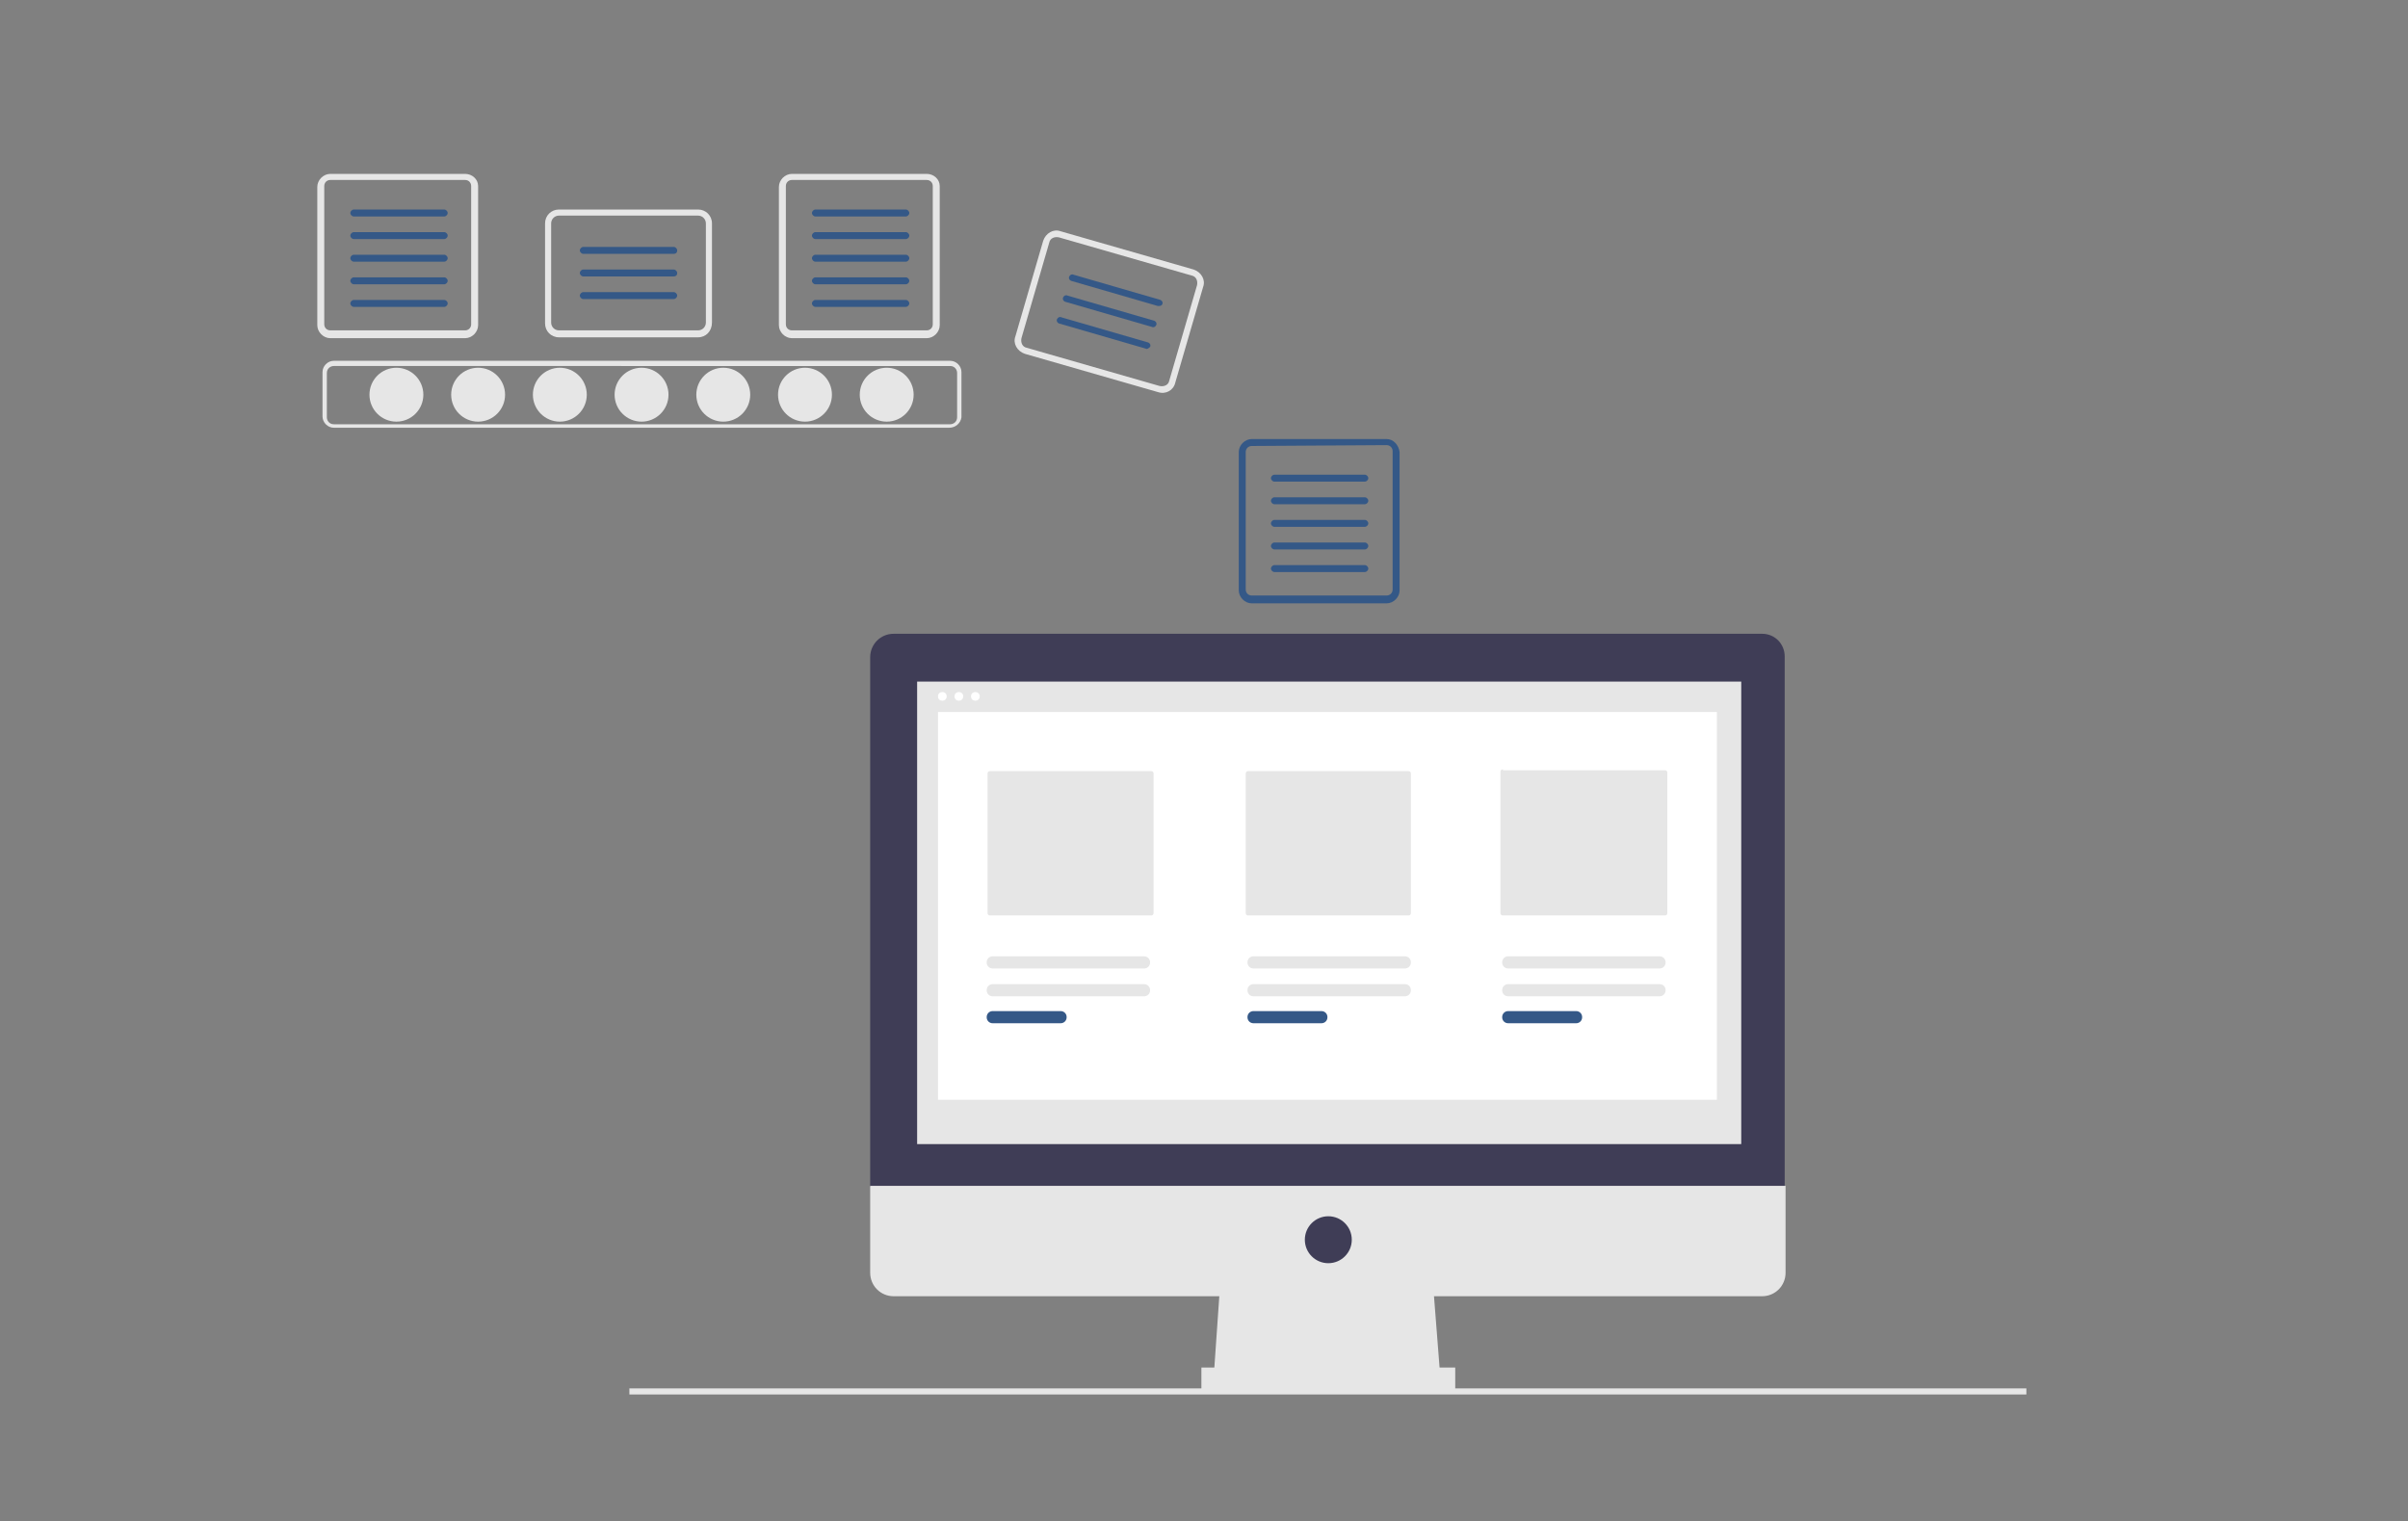 <?xml version="1.0" encoding="utf-8"?>
<!-- Generator: Adobe Illustrator 26.0.2, SVG Export Plug-In . SVG Version: 6.00 Build 0)  -->
<svg version="1.1" xmlns="http://www.w3.org/2000/svg" xmlns:xlink="http://www.w3.org/1999/xlink" x="0px" y="0px"
	 viewBox="0 0 277 175" style="enable-background:new 0 0 277 175;" xml:space="preserve">
<rect x="0" y="0" width="277" height="175" fill="#808080" stroke="none"/>
<style type="text/css">
	.st0{fill:#E6E6E6;}
	.st1{fill:#345887;}
	.st2{fill:#3F3D56;}
	.st3{fill:#FFFFFF;}
</style>
<g id="レイヤー_1">
</g>
<g id="図形">
</g>
<g id="イラスト">
	<g>
		<circle class="st0" cx="45.6" cy="45.4" r="3.1"/>
		<circle class="st0" cx="55" cy="45.4" r="3.1"/>
		<circle class="st0" cx="64.4" cy="45.4" r="3.1"/>
		<circle class="st0" cx="73.8" cy="45.4" r="3.1"/>
		<circle class="st0" cx="83.2" cy="45.4" r="3.1"/>
		<circle class="st0" cx="92.6" cy="45.4" r="3.1"/>
		<circle class="st0" cx="102" cy="45.4" r="3.1"/>
		<path class="st0" d="M109.2,49.2H38.4c-0.7,0-1.3-0.6-1.3-1.3v-5.1c0-0.7,0.6-1.3,1.3-1.3h70.9c0.7,0,1.3,0.6,1.3,1.3V48
			C110.5,48.7,109.9,49.2,109.2,49.2z M38.4,42.1c-0.4,0-0.8,0.3-0.8,0.8V48c0,0.4,0.3,0.8,0.8,0.8h70.9c0.4,0,0.8-0.3,0.8-0.8v-5.1
			c0-0.4-0.3-0.8-0.8-0.8L38.4,42.1z"/>
		<path class="st0" d="M53.5,20.7c0.4,0,0.7,0.3,0.7,0.7v15.9c0,0.4-0.3,0.7-0.7,0.7H38c-0.4,0-0.7-0.3-0.7-0.7V21.4
			c0-0.4,0.3-0.7,0.7-0.7L53.5,20.7 M53.5,20H38c-0.8,0-1.5,0.7-1.5,1.5v15.9c0,0.8,0.7,1.5,1.5,1.5h15.5c0.8,0,1.5-0.7,1.5-1.5
			V21.4C55,20.6,54.3,20,53.5,20L53.5,20z"/>
		<path class="st1" d="M51.1,24.9H40.7c-0.2,0-0.4-0.2-0.4-0.4c0-0.2,0.2-0.4,0.4-0.4c0,0,0,0,0,0h10.4c0.2,0,0.4,0.2,0.4,0.4
			C51.5,24.7,51.3,24.9,51.1,24.9C51.1,24.9,51.1,24.9,51.1,24.9L51.1,24.9z"/>
		<path class="st1" d="M51.1,27.5H40.7c-0.2,0-0.4-0.2-0.4-0.4c0-0.2,0.2-0.4,0.4-0.4c0,0,0,0,0,0h10.4c0.2,0,0.4,0.2,0.4,0.4
			C51.5,27.3,51.3,27.5,51.1,27.5C51.1,27.5,51.1,27.5,51.1,27.5L51.1,27.5z"/>
		<path class="st1" d="M51.1,30.1H40.7c-0.2,0-0.4-0.2-0.4-0.4c0-0.2,0.2-0.4,0.4-0.4c0,0,0,0,0,0h10.4c0.2,0,0.4,0.2,0.4,0.4
			C51.5,29.9,51.3,30.1,51.1,30.1C51.1,30.1,51.1,30.1,51.1,30.1L51.1,30.1z"/>
		<path class="st1" d="M51.1,32.7H40.7c-0.2,0-0.4-0.2-0.4-0.4c0-0.2,0.2-0.4,0.4-0.4c0,0,0,0,0,0h10.4c0.2,0,0.4,0.2,0.4,0.4
			C51.5,32.5,51.3,32.7,51.1,32.7C51.1,32.7,51.1,32.7,51.1,32.7L51.1,32.7z"/>
		<path class="st1" d="M51.1,35.3H40.7c-0.2,0-0.4-0.2-0.4-0.4c0-0.2,0.2-0.4,0.4-0.4c0,0,0,0,0,0h10.4c0.2,0,0.4,0.2,0.4,0.4
			C51.5,35.1,51.3,35.3,51.1,35.3L51.1,35.3z"/>
		<path class="st0" d="M106.6,20.7c0.4,0,0.7,0.3,0.7,0.7v15.9c0,0.4-0.3,0.7-0.7,0.7H91.1c-0.4,0-0.7-0.3-0.7-0.7V21.4
			c0-0.4,0.3-0.7,0.7-0.7L106.6,20.7 M106.6,20H91.1c-0.8,0-1.5,0.7-1.5,1.5v0v15.9c0,0.8,0.7,1.5,1.5,1.5l0,0h15.5
			c0.8,0,1.5-0.7,1.5-1.5v0V21.4C108.1,20.6,107.4,20,106.6,20L106.6,20L106.6,20z"/>
		<path class="st1" d="M104.2,24.9H93.8c-0.2,0-0.4-0.2-0.4-0.4c0-0.2,0.2-0.4,0.4-0.4c0,0,0,0,0,0h10.4c0.2,0,0.4,0.2,0.4,0.4
			C104.6,24.7,104.4,24.9,104.2,24.9L104.2,24.9z"/>
		<path class="st1" d="M104.2,27.5H93.8c-0.2,0-0.4-0.2-0.4-0.4c0-0.2,0.2-0.4,0.4-0.4c0,0,0,0,0,0h10.4c0.2,0,0.4,0.2,0.4,0.4
			C104.6,27.3,104.4,27.5,104.2,27.5L104.2,27.5z"/>
		<path class="st1" d="M104.2,30.1H93.8c-0.2,0-0.4-0.2-0.4-0.4c0-0.2,0.2-0.4,0.4-0.4c0,0,0,0,0,0h10.4c0.2,0,0.4,0.2,0.4,0.4
			C104.6,29.9,104.4,30.1,104.2,30.1L104.2,30.1z"/>
		<path class="st1" d="M104.2,32.7H93.8c-0.2,0-0.4-0.2-0.4-0.4c0-0.2,0.2-0.4,0.4-0.4c0,0,0,0,0,0h10.4c0.2,0,0.4,0.2,0.4,0.4
			C104.6,32.5,104.4,32.7,104.2,32.7L104.2,32.7z"/>
		<path class="st1" d="M104.2,35.3H93.8c-0.2,0-0.4-0.2-0.4-0.4c0-0.2,0.2-0.4,0.4-0.4c0,0,0,0,0,0h10.4c0.2,0,0.4,0.2,0.4,0.4
			C104.6,35.1,104.4,35.3,104.2,35.3L104.2,35.3z"/>
		<path class="st1" d="M159.5,51.2c0.4,0,0.7,0.3,0.7,0.7v15.9c0,0.4-0.3,0.7-0.7,0.7h-15.5c-0.4,0-0.7-0.3-0.7-0.7V52
			c0-0.4,0.3-0.7,0.7-0.7L159.5,51.2 M159.5,50.5h-15.5c-0.8,0-1.5,0.7-1.5,1.5v15.9c0,0.8,0.7,1.5,1.5,1.5h15.5
			c0.8,0,1.5-0.7,1.5-1.5V52C160.9,51.2,160.3,50.5,159.5,50.5L159.5,50.5z"/>
		<path class="st1" d="M157,55.4h-10.4c-0.2,0-0.4-0.2-0.4-0.4c0-0.2,0.2-0.4,0.4-0.4c0,0,0,0,0,0H157c0.2,0,0.4,0.2,0.4,0.4
			C157.4,55.2,157.2,55.4,157,55.4z"/>
		<path class="st1" d="M157,58h-10.4c-0.2,0-0.4-0.2-0.4-0.4s0.2-0.4,0.4-0.4H157c0.2,0,0.4,0.2,0.4,0.4S157.2,58,157,58z"/>
		<path class="st1" d="M157,60.6h-10.4c-0.2,0-0.4-0.2-0.4-0.4s0.2-0.4,0.4-0.4c0,0,0,0,0,0H157c0.2,0,0.4,0.2,0.4,0.4
			C157.4,60.4,157.2,60.6,157,60.6z"/>
		<path class="st1" d="M157,63.2h-10.4c-0.2,0-0.4-0.2-0.4-0.4c0-0.2,0.2-0.4,0.4-0.4c0,0,0,0,0,0H157c0.2,0,0.4,0.2,0.4,0.4
			C157.4,63,157.2,63.2,157,63.2z"/>
		<path class="st1" d="M157,65.8h-10.4c-0.2,0-0.4-0.2-0.4-0.4c0-0.2,0.2-0.4,0.4-0.4c0,0,0,0,0,0H157c0.2,0,0.4,0.2,0.4,0.4
			C157.4,65.6,157.2,65.8,157,65.8z"/>
		<path class="st0" d="M80.3,38.8h-16c-0.9,0-1.6-0.7-1.6-1.6V25.7c0-0.9,0.7-1.6,1.6-1.6h16c0.9,0,1.6,0.7,1.6,1.6v11.4
			C81.9,38.1,81.2,38.8,80.3,38.8z M64.3,24.8c-0.5,0-0.9,0.4-0.9,0.9v11.4c0,0.5,0.4,0.9,0.9,0.9h16c0.5,0,0.9-0.4,0.9-0.9V25.7
			c0-0.5-0.4-0.9-0.9-0.9H64.3z"/>
		<path class="st1" d="M77.5,29.2H67.1c-0.2,0-0.4-0.2-0.4-0.4c0-0.2,0.2-0.4,0.4-0.4h10.4c0.2,0,0.4,0.2,0.4,0.4
			C77.9,29.1,77.7,29.2,77.5,29.2C77.5,29.2,77.5,29.2,77.5,29.2z"/>
		<path class="st1" d="M77.5,31.8H67.1c-0.2,0-0.4-0.2-0.4-0.4c0-0.2,0.2-0.4,0.4-0.4h10.4c0.2,0,0.4,0.2,0.4,0.4
			C77.9,31.7,77.7,31.8,77.5,31.8C77.5,31.8,77.5,31.8,77.5,31.8z"/>
		<path class="st1" d="M77.5,34.4H67.1c-0.2,0-0.4-0.2-0.4-0.4c0-0.2,0.2-0.4,0.4-0.4h10.4c0.2,0,0.4,0.2,0.4,0.4
			C77.9,34.2,77.7,34.4,77.5,34.4C77.5,34.4,77.5,34.4,77.5,34.4z"/>
		<path class="st0" d="M133.2,45.1l-15.3-4.4c-0.9-0.3-1.4-1.2-1.1-2l3.2-11c0.3-0.9,1.2-1.4,2-1.1l15.3,4.4c0.9,0.3,1.4,1.2,1.1,2
			l-3.2,11C135,44.9,134.1,45.4,133.2,45.1z M121.8,27.3c-0.5-0.1-1,0.1-1.1,0.6l-3.2,11c-0.1,0.5,0.1,1,0.6,1.1l15.3,4.4
			c0.5,0.1,1-0.1,1.1-0.6l3.2-11c0.1-0.5-0.1-1-0.6-1.1L121.8,27.3z"/>
		<path class="st1" d="M133.2,35.2l-10-2.9c-0.2-0.1-0.3-0.3-0.2-0.5c0.1-0.2,0.3-0.3,0.5-0.2l10,2.9c0.2,0.1,0.3,0.3,0.2,0.5
			S133.4,35.2,133.2,35.2L133.2,35.2z"/>
		<path class="st1" d="M132.5,37.6l-10-2.9c-0.2-0.1-0.3-0.3-0.2-0.5c0.1-0.2,0.3-0.3,0.5-0.2l10,2.9c0.2,0.1,0.3,0.3,0.2,0.5
			S132.7,37.7,132.5,37.6L132.5,37.6z"/>
		<path class="st1" d="M131.8,40.1l-10-2.9c-0.2-0.1-0.3-0.3-0.2-0.5c0.1-0.2,0.3-0.3,0.5-0.2l10,2.9c0.2,0.1,0.3,0.3,0.2,0.5
			C132.1,40.1,131.9,40.2,131.8,40.1z"/>
		<rect x="72.4" y="159.7" class="st0" width="160.7" height="0.7"/>
		<polygon class="st0" points="165.7,158.6 139.6,158.6 140.4,147.1 164.8,147.1 		"/>
		<rect x="138.2" y="157.3" class="st0" width="29.2" height="2.7"/>
		<path class="st2" d="M202.7,72.9h-99.9c-1.5,0-2.7,1.2-2.7,2.7l0,0v60.9h105.2V75.5C205.3,74.1,204.2,72.9,202.7,72.9L202.7,72.9z
			"/>
		<path class="st0" d="M100.1,136.4v10c0,1.5,1.2,2.7,2.7,2.7l0,0h99.9c1.5,0,2.7-1.2,2.7-2.7l0,0v-10H100.1z"/>
		<rect x="105.5" y="78.4" class="st0" width="94.8" height="53.2"/>
		<circle class="st2" cx="152.8" cy="142.6" r="2.7"/>
		<circle class="st3" cx="108.4" cy="80.1" r="0.5"/>
		<circle class="st3" cx="110.3" cy="80.1" r="0.5"/>
		<circle class="st3" cx="112.2" cy="80.1" r="0.5"/>
		<rect x="107.9" y="81.9" class="st3" width="89.6" height="44.6"/>
		<path class="st0" d="M113.9,88.7c-0.2,0-0.3,0.1-0.3,0.3v16c0,0.2,0.1,0.3,0.3,0.3h18.5c0.2,0,0.3-0.1,0.3-0.3V89
			c0-0.2-0.1-0.3-0.3-0.3H113.9z"/>
		<path class="st0" d="M143.6,88.7c-0.2,0-0.3,0.1-0.3,0.3v16c0,0.2,0.1,0.3,0.3,0.3H162c0.2,0,0.3-0.1,0.3-0.3V89
			c0-0.2-0.1-0.3-0.3-0.3H143.6z"/>
		<path class="st0" d="M172.9,88.5c-0.2,0-0.3,0.1-0.3,0.3V105c0,0.2,0.1,0.3,0.3,0.3h18.6c0.2,0,0.3-0.1,0.3-0.3V88.9
			c0-0.2-0.1-0.3-0.3-0.3H172.9z"/>
		<path class="st0" d="M114.2,113.2c-0.4,0-0.7,0.3-0.7,0.7c0,0.4,0.3,0.7,0.7,0.7h17.4c0.4,0,0.7-0.3,0.7-0.7
			c0-0.4-0.3-0.7-0.7-0.7H114.2z"/>
		<path class="st1" d="M114.2,116.3c-0.4,0-0.7,0.3-0.7,0.7c0,0.4,0.3,0.7,0.7,0.7h7.8c0.4,0,0.7-0.3,0.7-0.7c0-0.4-0.3-0.7-0.7-0.7
			H114.2z"/>
		<path class="st0" d="M144.2,113.2c-0.4,0-0.7,0.3-0.7,0.7c0,0.4,0.3,0.7,0.7,0.7h17.4c0.4,0,0.7-0.3,0.7-0.7
			c0-0.4-0.3-0.7-0.7-0.7H144.2z"/>
		<path class="st1" d="M144.2,116.3c-0.4,0-0.7,0.3-0.7,0.7c0,0.4,0.3,0.7,0.7,0.7h7.8c0.4,0,0.7-0.3,0.7-0.7c0-0.4-0.3-0.7-0.7-0.7
			H144.2z"/>
		<path class="st0" d="M173.5,113.2c-0.4,0-0.7,0.3-0.7,0.7c0,0.4,0.3,0.7,0.7,0.7h17.4c0.4,0,0.7-0.3,0.7-0.7
			c0-0.4-0.3-0.7-0.7-0.7H173.5z"/>
		<path class="st0" d="M114.2,110c-0.4,0-0.7,0.3-0.7,0.7c0,0.4,0.3,0.7,0.7,0.7h17.4c0.4,0,0.7-0.3,0.7-0.7c0-0.4-0.3-0.7-0.7-0.7
			H114.2z"/>
		<path class="st0" d="M144.2,110c-0.4,0-0.7,0.3-0.7,0.7c0,0.4,0.3,0.7,0.7,0.7h17.4c0.4,0,0.7-0.3,0.7-0.7c0-0.4-0.3-0.7-0.7-0.7
			H144.2z"/>
		<path class="st0" d="M173.5,110c-0.4,0-0.7,0.3-0.7,0.7c0,0.4,0.3,0.7,0.7,0.7h17.4c0.4,0,0.7-0.3,0.7-0.7c0-0.4-0.3-0.7-0.7-0.7
			H173.5z"/>
		<path class="st1" d="M173.5,116.3c-0.4,0-0.7,0.3-0.7,0.7c0,0.4,0.3,0.7,0.7,0.7h7.8c0.4,0,0.7-0.3,0.7-0.7c0-0.4-0.3-0.7-0.7-0.7
			H173.5z"/>
	</g>
</g>
</svg>
